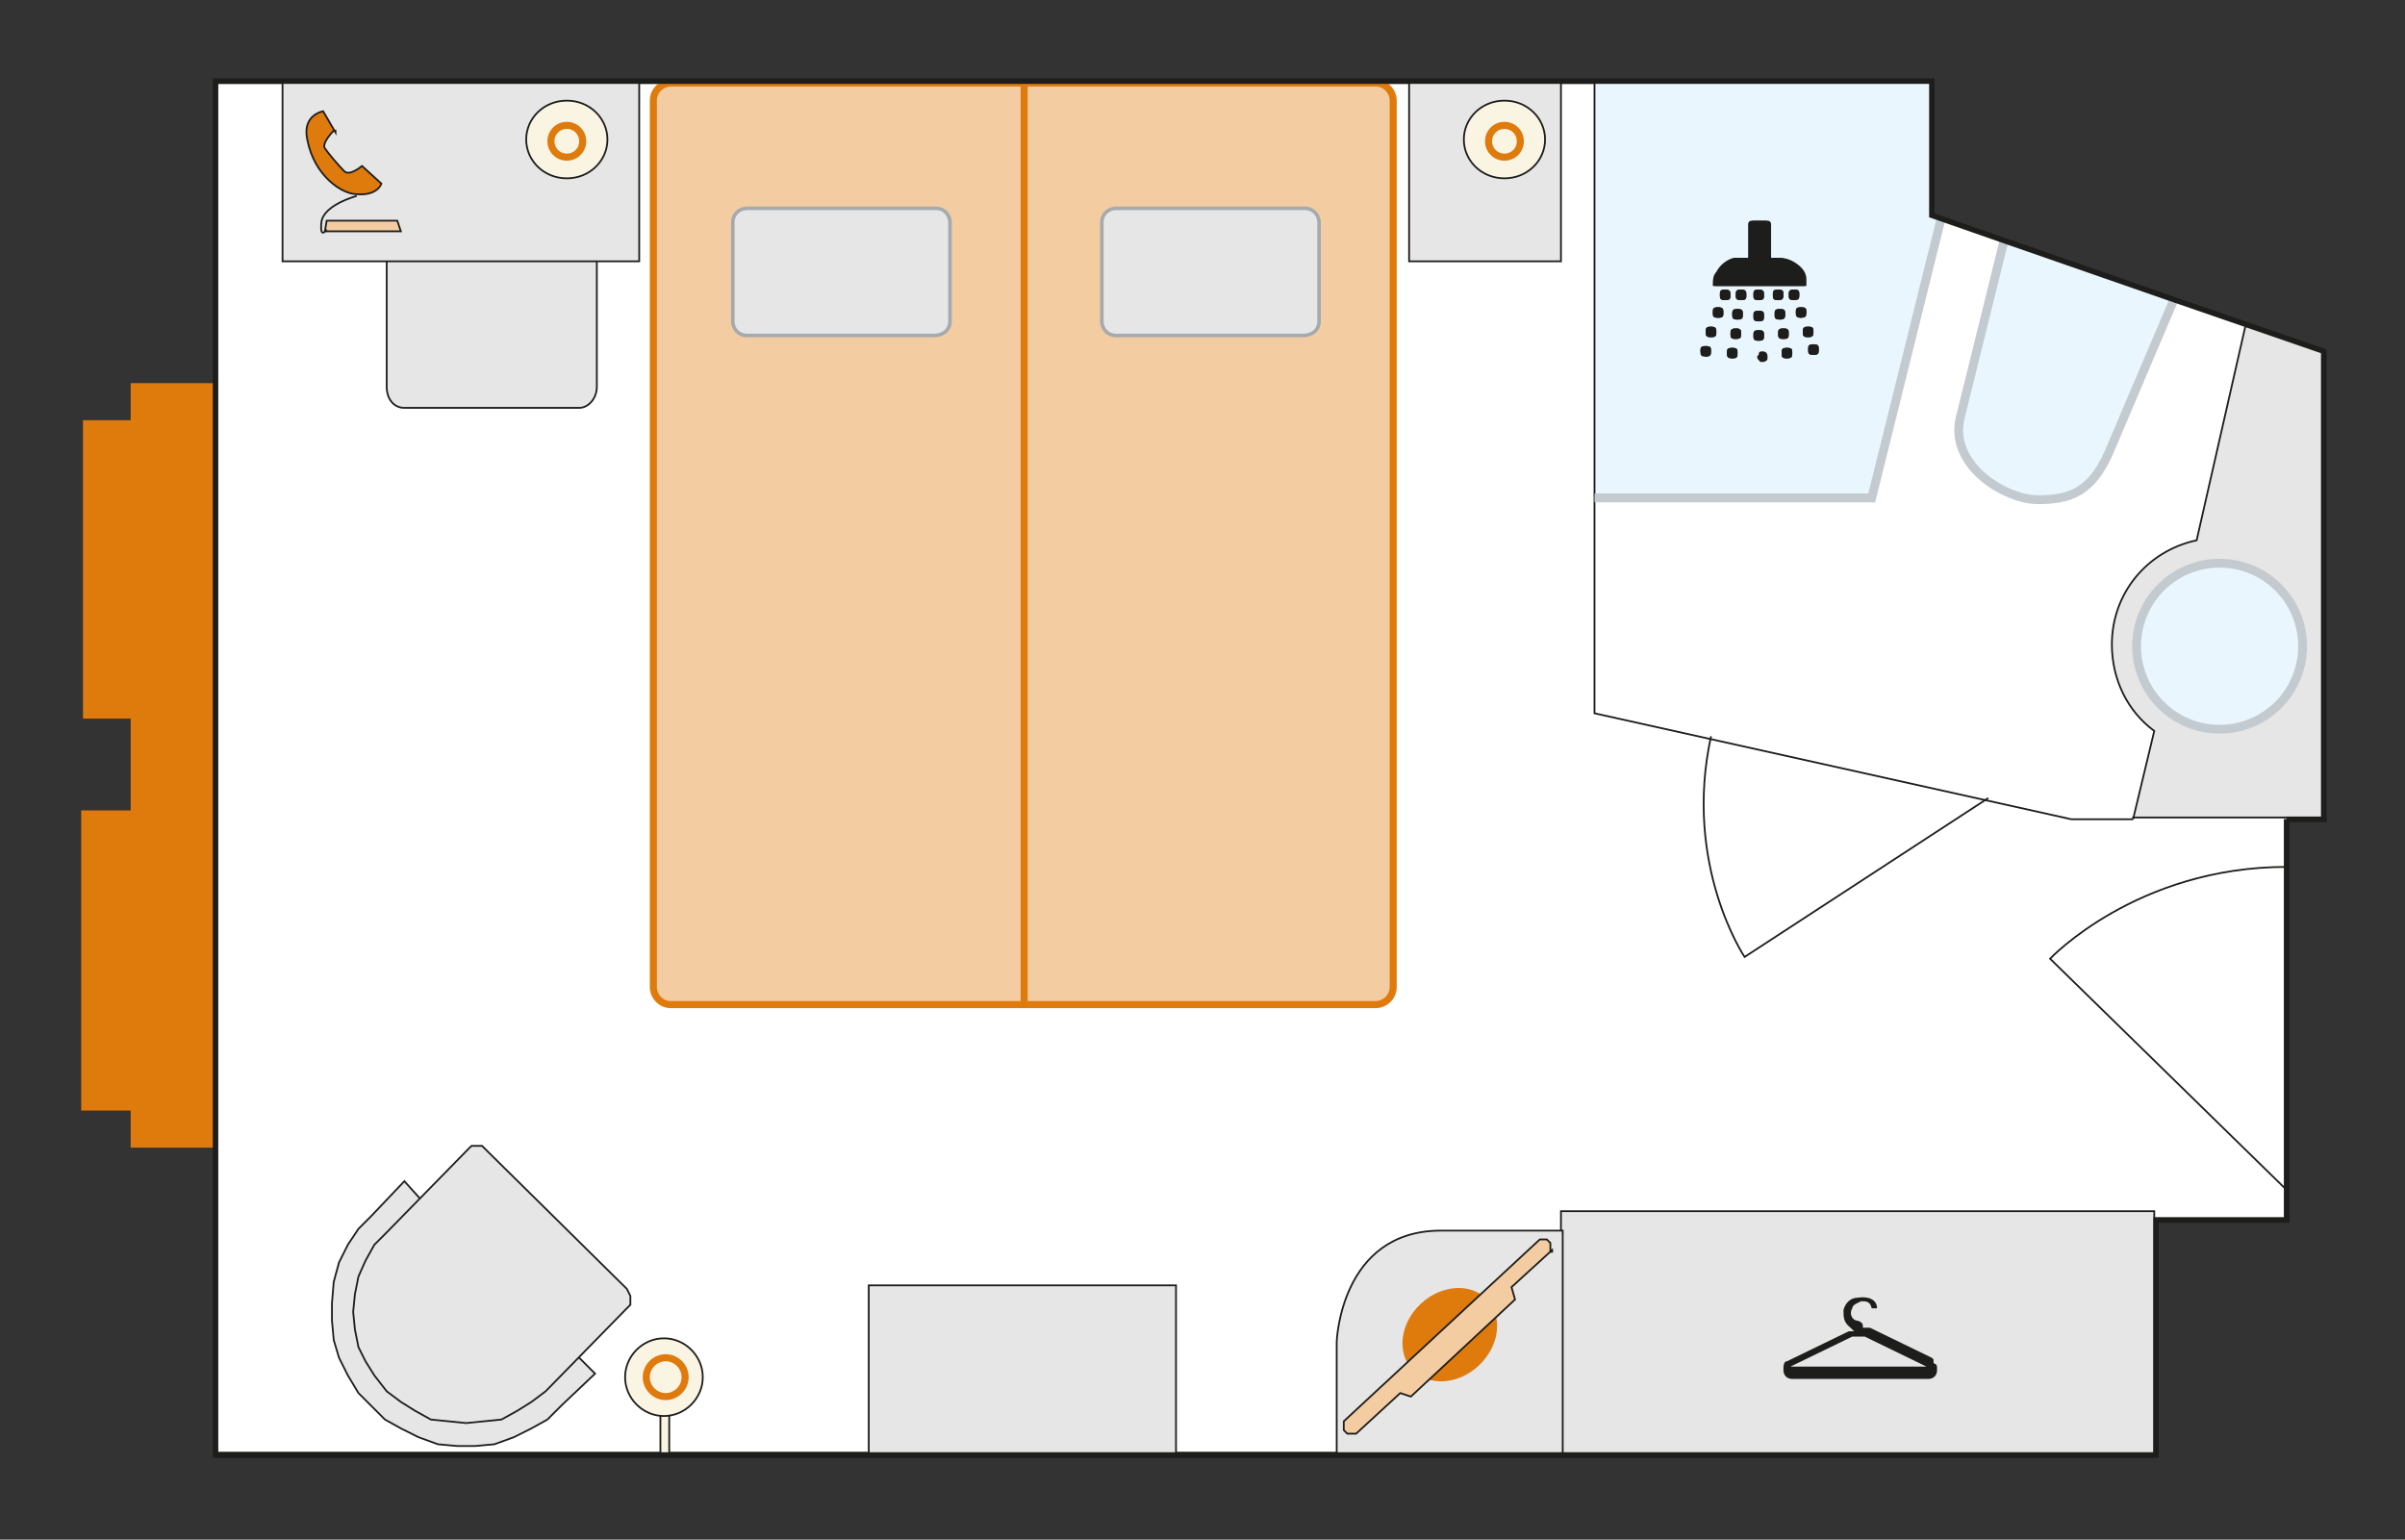 <?xml version="1.0" encoding="UTF-8"?>
<svg xmlns="http://www.w3.org/2000/svg" version="1.1" viewBox="0 0 136.2 87.2">
  <rect x="0" y="0" width="136.2" height="87.2" fill="#333333" stroke="none"/>
  <defs>
    <style>
      .cls-1, .cls-2, .cls-3 {
        fill: #df7a0d;
      }

      .cls-2, .cls-4, .cls-5, .cls-6, .cls-7, .cls-8, .cls-9, .cls-10, .cls-11, .cls-12, .cls-13, .cls-14, .cls-15, .cls-16, .cls-3, .cls-17 {
        stroke: #1d1d1b;
      }

      .cls-2, .cls-4, .cls-5, .cls-7, .cls-18, .cls-8, .cls-9, .cls-10, .cls-12, .cls-13, .cls-14, .cls-15, .cls-19, .cls-16 {
        stroke-miterlimit: 3.9;
      }

      .cls-2, .cls-4, .cls-5, .cls-20, .cls-9, .cls-10, .cls-12, .cls-15 {
        fill-rule: evenodd;
      }

      .cls-2, .cls-4, .cls-6, .cls-7, .cls-8, .cls-9, .cls-10, .cls-12, .cls-14, .cls-15, .cls-16 {
        stroke-width: .1px;
      }

      .cls-4, .cls-14 {
        fill: #faf4e3;
      }

      .cls-5 {
        fill: #e7bd9d;
      }

      .cls-5, .cls-11, .cls-13, .cls-21, .cls-17 {
        stroke-width: .3px;
      }

      .cls-6, .cls-22, .cls-18, .cls-11, .cls-13, .cls-16, .cls-21 {
        fill: none;
      }

      .cls-7, .cls-9, .cls-23 {
        fill: #e6e6e6;
      }

      .cls-22, .cls-18, .cls-19 {
        stroke: #df7a0d;
        stroke-width: .4px;
      }

      .cls-24, .cls-17 {
        fill: #fff;
      }

      .cls-20 {
        stroke: #c4cbd0;
        stroke-width: .5px;
      }

      .cls-20, .cls-12 {
        fill: #eaf6fe;
      }

      .cls-20, .cls-23 {
        stroke-miterlimit: 10;
      }

      .cls-8 {
        fill: #ffd500;
      }

      .cls-10 {
        fill: #a9bbd4;
      }

      .cls-15, .cls-19 {
        fill: #f4cca2;
      }

      .cls-21 {
        stroke: #000;
        stroke-linecap: round;
        stroke-linejoin: round;
      }

      .cls-25 {
        fill: #1d1d1b;
      }

      .cls-3 {
        stroke-miterlimit: 3.9;
        stroke-width: 0px;
      }

      .cls-23 {
        stroke: #a4aaad;
        stroke-width: .2px;
      }
    </style>
  </defs>
  <g>
    <g id="Ebene_1">
      <g id="Ebene_1-2" data-name="Ebene_1">
        <polyline class="cls-17" points="129.5 46.4 129.5 69.1 122.1 69.1 122.1 82.4 12.2 82.4 12.2 4.6 109.4 4.6 109.4 12.2 113.7 13.7 122.9 16.9 131.6 19.9 131.6 46.4 129.5 46.4"></polyline>
        <line class="cls-17" x1="122.1" y1="82.4" x2="12.2" y2="82.4"></line>
        <line class="cls-17" x1="122.1" y1="82.4" x2="12.2" y2="82.4"></line>
        <path class="cls-9" d="M33.8,14.8v7.1c0,.7-.5,1.2-1,1.2h-9.9c-.6,0-1-.5-1-1.2v-7.1"></path>
        <line class="cls-13" x1="122.9" y1="16.9" x2="113.7" y2="13.7"></line>
        <polygon class="cls-24" points="112 45.2 96.2 41.7 96.2 41.7 90.3 40.4 90.3 28 106 28 109.9 12.4 127.2 18.4 124.4 30.7 120.8 46.4 117.3 46.4 112 45.2 112 45.2"></polygon>
        <path class="cls-9" d="M120.8,46.4l1.2-5c-1.5-1.1-2.4-2.9-2.4-4.9,0-2.9,2-5.3,4.8-5.9l2.8-12.3,4.3,1.5v26.5h-10.7Z"></path>
        <path class="cls-21" d="M12.2,65.3"></path>
        <path class="cls-21" d="M12.2,21.9"></path>
        <rect class="cls-7" x="49.2" y="72.8" width="17.4" height="9.7"></rect>
        <path class="cls-20" d="M125.7,31.9c2.6,0,4.7,2.1,4.7,4.7s-2.1,4.7-4.7,4.7-4.7-2.1-4.7-4.7,2.1-4.7,4.7-4.7Z"></path>
        <path class="cls-20" d="M123.1,17l-3.7,8.7c-1,2.2-2.2,2.6-4,2.6s-5-1.9-4.4-4.6h0l2.5-10.1"></path>
        <polygon class="cls-12" points="90.3 28 106 28 109.9 12.4 109.4 12.2 109.4 4.6 90.3 4.6 90.3 28"></polygon>
        <path class="cls-10" d="M92.9,28"></path>
        <rect class="cls-7" x="16" y="4.6" width="20.2" height="10.2"></rect>
        <g>
          <path class="cls-4" d="M32.1,5.7c-1.3,0-2.3,1-2.3,2.2s1,2.2,2.3,2.2,2.3-1,2.3-2.2-1-2.2-2.3-2.2Z"></path>
          <path class="cls-22" d="M32.1,7.1c-.5,0-.9.4-.9.9s.4.9.9.9.9-.4.9-.9-.4-.9-.9-.9Z"></path>
        </g>
        <rect class="cls-14" x="37.4" y="80" width=".5" height="2.4"></rect>
        <g>
          <path class="cls-14" d="M39.8,78c0,1.2-1,2.2-2.2,2.2s-2.2-1-2.2-2.2,1-2.2,2.2-2.2,2.2,1,2.2,2.2Z"></path>
          <path class="cls-8" d="M37.7,78"></path>
        </g>
        <g>
          <path class="cls-22" d="M38.8,78c0,.6-.5,1.1-1.1,1.1s-1.1-.5-1.1-1.1.5-1.1,1.1-1.1,1.1.5,1.1,1.1Z"></path>
          <path class="cls-8" d="M37.7,78"></path>
        </g>
        <path class="cls-6" d="M129.5,67.4l-13.4-13.1s4.9-5.2,13.4-5.2"></path>
        <polygon class="cls-9" points="111.7 82.4 122 82.4 122 68.6 88.4 68.6 88.4 82.4 111.7 82.4"></polygon>
        <path class="cls-9" d="M75.7,82.4v-6.4s.2-6.3,5.9-6.3h6.9v12.8h-12.8Z"></path>
        <path class="cls-19" d="M38,4.7h39.9c.6,0,1,.5,1,1v50.2c0,.6-.5,1-1,1h-39.9c-.6,0-1-.5-1-1V5.7c0-.6.5-1,1-1Z"></path>
        <line class="cls-18" x1="58" y1="57" x2="58" y2="4.6"></line>
        <rect class="cls-7" x="79.8" y="4.6" width="8.6" height="10.2"></rect>
        <g>
          <path class="cls-4" d="M85.2,5.7c-1.3,0-2.3,1-2.3,2.2s1,2.2,2.3,2.2,2.3-1,2.3-2.2-1-2.2-2.3-2.2Z"></path>
          <path class="cls-22" d="M85.2,7.1c-.5,0-.9.4-.9.9s.4.9.9.9.9-.4.9-.9-.4-.9-.9-.9Z"></path>
        </g>
        <g>
          <polygon class="cls-7" points="23.8 67.9 22.9 66.9 21 68.9 20.3 69.6 19.7 70.5 19.2 71.5 18.9 72.6 18.8 73.8 18.8 74.8 18.9 75.9 19.2 76.9 19.7 77.9 20.3 78.9 21 79.6 21.8 80.4 22.7 80.9 23.7 81.4 24.8 81.8 25.9 81.9 26.9 81.9 28 81.8 29.1 81.4 30.1 80.9 31 80.4 31.8 79.6 33.7 77.8 32.8 76.9 23.8 67.9"></polygon>
          <polygon class="cls-7" points="27.5 65.1 27.3 64.9 27 64.9 26.7 64.9 26.5 65.1 21.9 69.8 21.2 70.5 20.7 71.4 20.3 72.3 20.1 73.3 20 74.3 20.1 75.3 20.3 76.3 20.7 77.1 21.2 77.9 21.9 78.8 22.7 79.4 23.5 79.9 24.4 80.4 25.4 80.5 26.4 80.6 27.4 80.5 28.4 80.4 29.3 79.9 30.1 79.4 30.9 78.8 35.5 74.1 35.7 73.9 35.7 73.6 35.7 73.4 35.5 73 27.5 65.1"></polygon>
        </g>
        <path class="cls-5" d="M123.3,16.4"></path>
        <polyline class="cls-6" points="90.3 28 90.3 40.4 117.3 46.4 120.8 46.4"></polyline>
        <polygon class="cls-1" points="12.2 21.7 7.4 21.7 7.4 23.8 4.7 23.8 4.7 40.7 7.4 40.7 7.4 45.9 4.6 45.9 4.6 62.9 7.4 62.9 7.4 65 12.2 65 12.2 21.7"></polygon>
        <g>
          <path class="cls-23" d="M42.4,11.8h10.6c.5,0,.8.4.8.8v5.6c0,.5-.4.8-.9.8h-10.6c-.5,0-.8-.4-.8-.8v-5.6c0-.5.4-.8.8-.8h.1Z"></path>
          <path class="cls-23" d="M49.6,14.6"></path>
        </g>
        <g>
          <path class="cls-23" d="M63.3,11.8h10.6c.5,0,.8.4.8.8v5.6c0,.5-.4.8-.9.8h-10.6c-.5,0-.8-.4-.8-.8v-5.6c0-.5.4-.8.8-.8h0Z"></path>
          <path class="cls-23" d="M71.4,14.6"></path>
        </g>
        <polyline class="cls-20" points="90.3 28.2 106 28.2 109.9 12.5"></polyline>
        <g>
          <path class="cls-2" d="M19,7.5l-.7-1.2s-1.2.2-.9,1.6c.4,2.1,2,3.1,2.8,3.1,1.2.1,1.4-.6,1.4-.6l-1.1-1s-.7.6-1,.3-.9-1-1.1-1.3.5-1,.5-1h.1Z"></path>
          <polygon class="cls-15" points="22.7 13.1 18.4 13.1 18.5 12.5 22.5 12.5 22.7 13.1"></polygon>
          <path class="cls-16" d="M20.2,11.1s-1.9.5-2,1.5.3.4.3.4"></path>
        </g>
        <g>
          <path class="cls-25" d="M102.3,16.2h0v-.4c0-.4-.3-.7-.6-.9s-.6-.3-1-.3h-.4v-1.9s0-.2-.2-.2h-.8s-.2,0-.2.2v1.9h-.8c-.5.1-.8.4-1,.8-.2.3-.2.5-.2.8h5.3-.1ZM99.9,19c0-.2,0-.3-.3-.3s-.3.1-.3.3,0,.3.3.3.3-.1.3-.3ZM98,18.9c0,.2,0,.3.3.3s.3-.1.3-.3,0-.3-.3-.3-.3.1-.3.3ZM97.6,17.7c0-.1,0-.3-.3-.3s-.3.1-.3.3,0,.3.3.3.3-.1.3-.3ZM99.9,17.9c0-.2,0-.3-.3-.3s-.3.1-.3.3,0,.3.3.3.3-.1.3-.3ZM98.7,17.8c0-.2,0-.3-.3-.3s-.3.1-.3.3,0,.3.3.3.3-.1.3-.3ZM102.7,18.8c0-.2,0-.3-.3-.3s-.3.1-.3.3,0,.3.3.3.3-.1.3-.3ZM97.8,20c0,.1,0,.3.3.3s.3-.1.3-.3,0-.3-.3-.3-.3.1-.3.3ZM101.9,16.7c0-.2,0-.3-.3-.3s-.3.1-.3.3,0,.3.3.3.3-.1.3-.3ZM101.3,18.9c0-.2,0-.3-.3-.3s-.3.1-.3.3,0,.3.3.3.3-.1.3-.3ZM101.5,20c0-.2,0-.3-.3-.3s-.3.1-.3.3,0,.3.3.3.3-.1.3-.3ZM101,16.7c0-.2,0-.3-.3-.3s-.3.1-.3.3,0,.3.3.3.3-.1.3-.3ZM101.1,17.8c0-.2,0-.3-.3-.3s-.3.1-.3.3,0,.3.3.3.3-.1.3-.3ZM103,19.8c0-.2,0-.3-.3-.3s-.3.1-.3.3,0,.3.3.3.3-.1.3-.3ZM102,18c0,0,.3-.1.3-.3s0-.3-.3-.3-.3.1-.3.3,0,.3.3.3ZM98.9,16.7c0-.1,0-.3-.3-.3s-.3.1-.3.3,0,.3.3.3.3-.1.3-.3ZM96.6,20.2c.2,0,.3-.1.3-.3s0-.3-.3-.3-.3.1-.3.3,0,.3.3.3ZM97.2,18.8c0-.1,0-.3-.3-.3s-.3.1-.3.3,0,.3.3.3.3-.1.3-.3ZM98,16.7c0-.1,0-.3-.3-.3s-.3.1-.3.3,0,.3.3.3.3-.1.3-.3ZM99.9,16.7c0-.1,0-.3-.3-.3s-.3.1-.3.3,0,.3.3.3.3-.1.3-.3Z"></path>
          <path class="cls-25" d="M102.3,16.2h-5.3c0-.3,0-.6.2-.8.2-.4.6-.7,1-.8h.8v-1.9s0-.2.2-.2h.8s.2,0,.2.2v1.9h.4c.4,0,.7.1,1,.3s.5.5.6.9v.4h.1Z"></path>
          <g>
            <path class="cls-25" d="M99.6,20.4h0c0,0-.2-.2,0-.3,0-.1,0-.2.2-.2.2,0,.3.1.3.3s0,.2-.2.3h-.2Z"></path>
            <path class="cls-25" d="M99.9,19c0,.2,0,.3-.3.3s-.3-.1-.3-.3,0-.3.3-.3.3.1.3.3Z"></path>
            <path class="cls-25" d="M98,18.9c0-.1,0-.3.3-.3s.3.1.3.3,0,.3-.3.3-.3-.1-.3-.3Z"></path>
            <path class="cls-25" d="M97.6,17.7c0,.2,0,.3-.3.3s-.3-.1-.3-.3,0-.3.3-.3.3.1.3.3Z"></path>
            <path class="cls-25" d="M99.9,17.9c0,.2,0,.3-.3.3s-.3-.1-.3-.3,0-.3.3-.3.3.1.3.3Z"></path>
            <path class="cls-25" d="M98.7,17.8c0,.2,0,.3-.3.3s-.3-.1-.3-.3,0-.3.3-.3.3.1.3.3Z"></path>
            <path class="cls-25" d="M102.7,18.8c0,.1,0,.3-.3.3s-.3-.1-.3-.3,0-.3.3-.3.3.1.3.3Z"></path>
            <path class="cls-25" d="M97.8,20c0-.2,0-.3.3-.3s.3.1.3.3,0,.3-.3.3-.3-.1-.3-.3Z"></path>
            <path class="cls-25" d="M101.9,16.7c0,.1,0,.3-.3.3s-.3-.1-.3-.3,0-.3.3-.3.3.1.3.3Z"></path>
            <path class="cls-25" d="M101.3,18.9c0,.2,0,.3-.3.3s-.3-.1-.3-.3,0-.3.3-.3.3.1.3.3Z"></path>
            <path class="cls-25" d="M101.5,20c0,.1,0,.3-.3.3s-.3-.1-.3-.3,0-.3.3-.3.3.1.3.3Z"></path>
            <path class="cls-25" d="M101,16.7c0,.1,0,.3-.3.3s-.3-.1-.3-.3,0-.3.3-.3.3.1.3.3Z"></path>
            <path class="cls-25" d="M101.1,17.8c0,.1,0,.3-.3.3s-.3-.1-.3-.3,0-.3.3-.3.3.1.3.3Z"></path>
            <path class="cls-25" d="M103,19.8c0,.2,0,.3-.3.3s-.3-.1-.3-.3,0-.3.3-.3.3.1.3.3Z"></path>
            <path class="cls-25" d="M102,18c-.2,0-.3-.1-.3-.3s0-.3.3-.3.3.1.3.3,0,.3-.3.3Z"></path>
            <path class="cls-25" d="M98.9,16.7c0,.2,0,.3-.3.3s-.3-.1-.3-.3,0-.3.3-.3.3.1.3.3Z"></path>
            <path class="cls-25" d="M96.6,20.2c0,0-.3-.1-.3-.3s0-.3.3-.3.3.1.3.3,0,.3-.3.3Z"></path>
            <path class="cls-25" d="M97.2,18.8c0,.2,0,.3-.3.3s-.3-.1-.3-.3,0-.3.3-.3.3.1.3.3Z"></path>
            <path class="cls-25" d="M98,16.7c0,.2,0,.3-.3.3s-.3-.1-.3-.3,0-.3.3-.3.3.1.3.3Z"></path>
            <path class="cls-25" d="M99.9,16.7c0,.2,0,.3-.3.3s-.3-.1-.3-.3,0-.3.3-.3.3.1.3.3Z"></path>
          </g>
        </g>
        <g id="SZ1UpP.tif">
          <path class="cls-25" d="M109.4,76.9h0l-3.5-1.7s-.2,0-.4,0c0-.2,0-.3-.3-.4-.3,0-.5-.4-.3-.7,0-.2.3-.3.5-.4.3,0,.5,0,.6.4h0c0,0,.3,0,.3,0h0c0-.5-.5-.7-1.1-.6-.4,0-.7.3-.8.7,0,.4,0,.7.4,1l.2.2c-.2,0-.3,0-.3,0l-3.5,1.7h0c-.2,0-.2.3-.2.5,0,.3.2.5.5.5h7.7c.3,0,.5-.2.5-.5s0-.3-.2-.4v-.2ZM109.1,77.4h-7.7l3.5-1.7h0s.2,0,.3,0h.4l3.5,1.7h0Z"></path>
        </g>
        <g>
          <ellipse class="cls-3" cx="82.1" cy="75.6" rx="2.9" ry="2.4" transform="translate(-29.5 76.1) rotate(-42.9)"></ellipse>
          <path class="cls-15" d="M87.9,70.8l-2.3,2.1.2.7-5.9,5.5-.6-.2-2.5,2.3c0,0-.3,0-.5,0l-.2-.2c0,0,0-.3,0-.5l11.1-10.3c0,0,.3,0,.4,0l.2.2c0,0,0,.3,0,.5h.1Z"></path>
        </g>
        <polyline class="cls-11" points="129.5 46.4 129.5 69.1 122.1 69.1 122.1 82.4 12.2 82.4 12.2 4.6 109.4 4.6 109.4 12.2 113.7 13.7 122.9 16.9 131.6 19.9 131.6 46.4 129.5 46.4"></polyline>
        <path class="cls-6" d="M112.6,45.2l-13.8,9s-3.5-5.2-1.9-12.5"></path>
      </g>
    </g>
  </g>
</svg>
